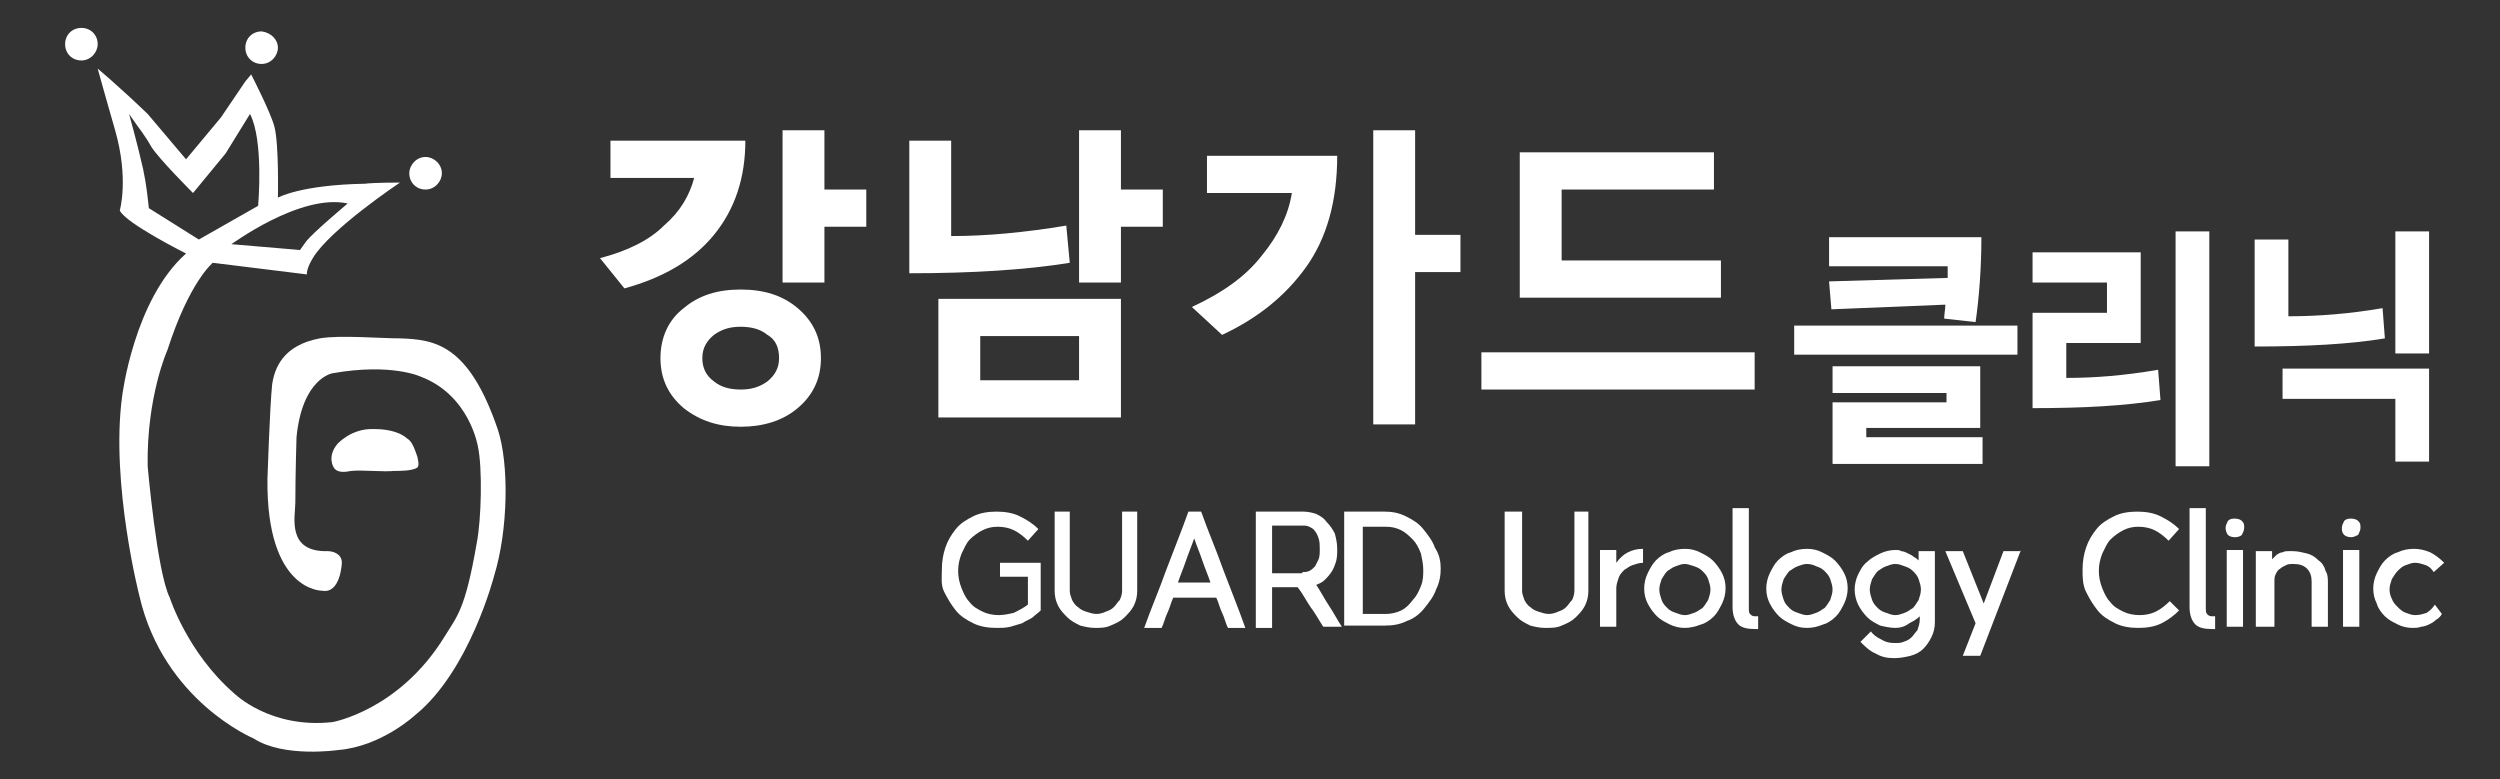 <?xml version="1.0" encoding="utf-8"?>
<!-- Generator: Adobe Illustrator 21.0.0, SVG Export Plug-In . SVG Version: 6.00 Build 0)  -->
<svg version="1.1" id="레이어_1" xmlns="http://www.w3.org/2000/svg" xmlns:xlink="http://www.w3.org/1999/xlink" x="0px"
	 y="0px" viewBox="0 0 215 67" style="enable-background:new 0 0 215 67;" xml:space="preserve">
<rect x="0" y="0" width="215" height="67" fill="#333333" stroke="none"/>
<style type="text/css">
	.st0{fill:#ffffff;}
</style>
<g>
	<path class="st0" d="M154.3,30.5V28h19.2v2.5H154.3z M157.3,20.4h13.1c0,2.7-0.2,5.2-0.5,7.3l-2.7-0.3c0-0.4,0.1-0.8,0.1-1.2
		l-9.8,0.4l-0.2-2.4l10.2-0.3c0-0.4,0-0.7,0-1h-10.2V20.4z M170.3,31.5v5.3h-9.8v0.8h10v2.3h-12.9v-5.3h9.8v-0.8h-9.8v-2.3H170.3z"
		/>
	<path class="st0" d="M177.8,32.5c2.3,0,4.9-0.2,7.8-0.7l0.2,2.6c-3,0.5-6.6,0.7-11,0.7v-8.2h6.4v-2.6h-6.4v-2.6h9.3v7.8h-6.4V32.5z
		 M190,40.1h-2.9V19.9h2.9V40.1z"/>
	<path class="st0" d="M196.8,27.2c2.5,0,5.2-0.2,8.1-0.7l0.2,2.6c-3,0.5-6.7,0.7-11.2,0.7v-9.2h2.9V27.2z M206,39.7v-5.4h-9.7v-2.6
		h12.6v8H206z M208.9,30.4H206V19.9h2.9V30.4z"/>
</g>
<g>
	<path class="st0" d="M51.6,22.2c2.3-0.6,4.2-1.5,5.5-2.8c1.4-1.2,2.2-2.6,2.6-4.1h-7.2v-3.2h11.6c0,3.2-0.9,5.9-2.7,8.1
		c-1.8,2.2-4.4,3.7-7.7,4.6L51.6,22.2z M70.6,30.8c0,1.8-0.7,3.2-2,4.3c-1.3,1.1-3,1.6-4.9,1.6c-1.9,0-3.5-0.5-4.9-1.6
		c-1.3-1.1-2-2.5-2-4.3c0-1.8,0.7-3.3,2-4.3c1.3-1.1,2.9-1.6,4.9-1.6c2,0,3.6,0.5,4.9,1.6C69.9,27.6,70.6,29,70.6,30.8z M67,30.8
		c0-0.9-0.3-1.6-1-2c-0.6-0.5-1.4-0.7-2.3-0.7c-0.9,0-1.6,0.2-2.3,0.7c-0.6,0.5-1,1.1-1,2c0,0.8,0.3,1.5,1,2
		c0.6,0.5,1.4,0.7,2.3,0.7c0.9,0,1.6-0.2,2.3-0.7C66.6,32.3,67,31.7,67,30.8z M70.9,19.5v4.8h-3.6V11.2h3.6v5.1h3.6v3.2H70.9z"/>
	<path class="st0" d="M81.9,20.3c2.9,0,6.2-0.3,9.8-0.9l0.3,3.2c-3.7,0.6-8.3,0.9-13.8,0.9V12.1h3.6V20.3z M80.7,35.9V25.7h15.7
		v10.2H80.7z M92.8,28.9h-8.5v3.8h8.5V28.9z M96.4,19.5v4.8h-3.6V11.2h3.6v5.1h3.6v3.2H96.4z"/>
	<path class="st0" d="M102.5,26.4c2.6-1.2,4.6-2.6,6-4.4c1.4-1.7,2.3-3.5,2.6-5.4h-7.3v-3.2H115c0,3.9-0.9,7.1-2.7,9.6
		c-1.8,2.5-4.2,4.4-7.2,5.8L102.5,26.4z M121.7,23.4v13.1h-3.6V11.2h3.6v9h3.9v3.2H121.7z"/>
	<path class="st0" d="M150.9,30.3v3.2h-23.5v-3.2H150.9z M130.7,25.6V13.1h16.7v3.2h-13.1v6.1H148v3.2H130.7z"/>
</g>
<g>
	<path class="st0" d="M89.5,52.5c-0.2,0.2-0.5,0.4-0.7,0.6c-0.3,0.2-0.6,0.3-0.9,0.5c-0.3,0.1-0.7,0.2-1,0.3
		C86.5,54,86.1,54,85.7,54c-0.7,0-1.4-0.1-2-0.4c-0.6-0.3-1.1-0.6-1.5-1.1c-0.4-0.5-0.7-1-1-1.6S81,49.7,81,49
		c0-0.7,0.1-1.3,0.3-1.9c0.2-0.6,0.5-1.1,0.9-1.6c0.4-0.5,0.9-0.8,1.5-1.1c0.6-0.3,1.3-0.4,2-0.4c0.7,0,1.4,0.1,2,0.4
		c0.6,0.3,1.1,0.6,1.6,1.1l-0.9,1c-0.4-0.4-0.8-0.7-1.2-0.9c-0.4-0.2-0.9-0.3-1.4-0.3c-0.5,0-0.9,0.1-1.3,0.3
		c-0.4,0.2-0.8,0.5-1.1,0.8c-0.3,0.3-0.5,0.8-0.7,1.2c-0.2,0.5-0.3,1-0.3,1.5c0,0.5,0.1,1,0.3,1.5c0.2,0.5,0.4,0.9,0.7,1.2
		c0.3,0.4,0.7,0.6,1.1,0.8c0.4,0.2,0.9,0.3,1.4,0.3c0.4,0,0.9-0.1,1.3-0.2c0.4-0.2,0.8-0.4,1.2-0.7v-2.4H86v-1.2h3.5L89.5,52.5z"/>
	<path class="st0" d="M97.8,44v6.8c0,0.5-0.1,0.9-0.3,1.3c-0.2,0.4-0.5,0.7-0.8,1c-0.3,0.3-0.7,0.5-1.2,0.7C95.1,54,94.6,54,94.2,54
		c-0.5,0-0.9-0.1-1.3-0.2c-0.4-0.2-0.8-0.4-1.1-0.7c-0.3-0.3-0.6-0.6-0.8-1c-0.2-0.4-0.3-0.8-0.3-1.3V44H92v6.8
		c0,0.3,0.1,0.5,0.2,0.8c0.1,0.2,0.3,0.5,0.5,0.6c0.2,0.2,0.4,0.3,0.7,0.4c0.3,0.1,0.6,0.2,0.9,0.2c0.3,0,0.6-0.1,0.8-0.2
		c0.3-0.1,0.5-0.2,0.7-0.4c0.2-0.2,0.3-0.4,0.5-0.6c0.1-0.2,0.2-0.5,0.2-0.8V44H97.8z"/>
	<path class="st0" d="M103.3,44c0.6,1.7,1.3,3.3,1.9,5c0.6,1.6,1.3,3.3,1.9,5h-1.5c-0.2-0.4-0.3-0.9-0.5-1.3s-0.3-0.9-0.5-1.3h-3.7
		c-0.2,0.4-0.3,0.9-0.5,1.3c-0.2,0.4-0.3,0.9-0.5,1.3h-1.5c0.6-1.7,1.3-3.3,1.9-5c0.6-1.6,1.3-3.3,1.9-5H103.3z M104.1,50.1
		c-0.2-0.6-0.5-1.3-0.7-1.9c-0.2-0.6-0.5-1.3-0.7-1.9c-0.2,0.6-0.5,1.3-0.7,1.9c-0.2,0.6-0.5,1.3-0.7,1.9H104.1z"/>
	<path class="st0" d="M115,47.2c0,0.4,0,0.7-0.1,1.1c-0.1,0.3-0.2,0.6-0.4,0.9c-0.2,0.3-0.4,0.5-0.6,0.7c-0.2,0.2-0.5,0.3-0.7,0.4
		c0.4,0.6,0.7,1.2,1.1,1.8c0.4,0.6,0.7,1.2,1.1,1.8h-1.6c-0.4-0.6-0.7-1.2-1.1-1.7c-0.4-0.6-0.7-1.2-1.1-1.7h-2.2v3.5h-1.4V44h4.1
		c0.4,0,0.8,0.1,1.1,0.2c0.4,0.2,0.7,0.4,0.9,0.7c0.3,0.3,0.5,0.6,0.7,1C114.9,46.3,115,46.7,115,47.2z M112,49.2
		c0.2,0,0.4,0,0.6-0.1c0.2-0.1,0.3-0.2,0.5-0.4c0.1-0.2,0.2-0.4,0.3-0.6c0.1-0.3,0.1-0.5,0.1-0.9c0-0.3,0-0.6-0.1-0.9
		c-0.1-0.3-0.2-0.5-0.3-0.6c-0.1-0.2-0.3-0.3-0.5-0.4c-0.2-0.1-0.4-0.1-0.5-0.1h-2.7v4.1H112z"/>
	<path class="st0" d="M123.9,48.9c0,0.6-0.1,1.2-0.4,1.8c-0.2,0.6-0.6,1.1-1,1.6c-0.4,0.5-0.9,0.9-1.5,1.1c-0.6,0.3-1.2,0.4-1.9,0.4
		h-3.5V44h3.5c0.6,0,1.2,0.1,1.8,0.4s1.1,0.6,1.5,1.1c0.4,0.5,0.8,1,1,1.6C123.8,47.7,123.9,48.3,123.9,48.9z M117.2,45.2v7.6h2
		c0.4,0,0.9-0.1,1.3-0.3c0.4-0.2,0.7-0.5,1-0.9c0.3-0.3,0.5-0.7,0.7-1.2c0.2-0.5,0.2-0.9,0.2-1.4c0-0.5-0.1-0.9-0.2-1.4
		c-0.2-0.5-0.4-0.9-0.7-1.2c-0.3-0.3-0.6-0.6-1-0.8c-0.4-0.2-0.8-0.3-1.3-0.3H117.2z"/>
	<path class="st0" d="M136.6,44v6.8c0,0.5-0.1,0.9-0.3,1.3c-0.2,0.4-0.5,0.7-0.8,1c-0.3,0.3-0.7,0.5-1.2,0.7
		c-0.4,0.2-0.9,0.2-1.4,0.2c-0.5,0-0.9-0.1-1.3-0.2c-0.4-0.2-0.8-0.4-1.1-0.7c-0.3-0.3-0.6-0.6-0.8-1c-0.2-0.4-0.3-0.8-0.3-1.3V44
		h1.5v6.8c0,0.3,0.1,0.5,0.2,0.8c0.1,0.2,0.3,0.5,0.5,0.6c0.2,0.2,0.4,0.3,0.7,0.4c0.3,0.1,0.6,0.2,0.9,0.2c0.3,0,0.6-0.1,0.8-0.2
		c0.3-0.1,0.5-0.2,0.7-0.4c0.2-0.2,0.3-0.4,0.5-0.6c0.1-0.2,0.2-0.5,0.2-0.8V44H136.6z"/>
	<path class="st0" d="M141.3,48.4c-0.3,0-0.6,0.1-0.9,0.2c-0.3,0.1-0.5,0.3-0.7,0.4c-0.2,0.2-0.4,0.4-0.5,0.7
		c-0.1,0.3-0.2,0.6-0.2,0.9v3.3h-1.4v-6.6h1.4v1.1c0.3-0.4,0.6-0.7,1-0.9c0.4-0.2,0.8-0.3,1.3-0.3V48.4z"/>
	<path class="st0" d="M144.9,54c-0.5,0-0.9-0.1-1.3-0.3c-0.4-0.2-0.8-0.4-1.1-0.7c-0.3-0.3-0.6-0.7-0.8-1.1
		c-0.2-0.4-0.3-0.8-0.3-1.3c0-0.4,0.1-0.9,0.3-1.3c0.2-0.4,0.4-0.8,0.7-1.1c0.3-0.3,0.7-0.6,1.1-0.7c0.4-0.2,0.9-0.3,1.4-0.3
		c0.5,0,0.9,0.1,1.3,0.3c0.4,0.2,0.8,0.4,1.1,0.7c0.3,0.3,0.6,0.7,0.8,1.1c0.2,0.4,0.3,0.8,0.3,1.3c0,0.4-0.1,0.9-0.3,1.3
		c-0.2,0.4-0.4,0.8-0.7,1.1c-0.3,0.3-0.7,0.6-1.1,0.7C145.8,53.9,145.3,54,144.9,54z M144.9,48.5c-0.3,0-0.5,0.1-0.8,0.2
		c-0.3,0.1-0.5,0.3-0.7,0.4c-0.2,0.2-0.3,0.4-0.5,0.7c-0.1,0.3-0.2,0.6-0.2,0.9c0,0.3,0.1,0.6,0.2,0.9c0.1,0.3,0.3,0.5,0.5,0.7
		c0.2,0.2,0.4,0.3,0.7,0.4c0.3,0.1,0.5,0.2,0.8,0.2c0.3,0,0.5-0.1,0.8-0.2c0.3-0.1,0.5-0.3,0.7-0.4c0.2-0.2,0.3-0.4,0.5-0.7
		c0.1-0.3,0.2-0.6,0.2-0.9c0-0.3-0.1-0.6-0.2-0.9c-0.1-0.3-0.3-0.5-0.5-0.7c-0.2-0.2-0.4-0.3-0.7-0.4
		C145.4,48.6,145.1,48.5,144.9,48.5z"/>
	<path class="st0" d="M151.4,54.1c0,0-0.1,0-0.2,0c-0.1,0-0.1,0-0.2,0c-0.7,0-1.2-0.1-1.5-0.4c-0.3-0.3-0.5-0.8-0.5-1.5v-8.5h1.4
		v8.5c0,0.3,0,0.5,0.1,0.6c0.1,0.1,0.2,0.2,0.4,0.2h0.3V54.1z"/>
	<path class="st0" d="M155.4,54c-0.5,0-0.9-0.1-1.3-0.3c-0.4-0.2-0.8-0.4-1.1-0.7c-0.3-0.3-0.6-0.7-0.8-1.1
		c-0.2-0.4-0.3-0.8-0.3-1.3c0-0.4,0.1-0.9,0.3-1.3c0.2-0.4,0.4-0.8,0.7-1.1c0.3-0.3,0.7-0.6,1.1-0.7c0.4-0.2,0.9-0.3,1.4-0.3
		c0.5,0,0.9,0.1,1.3,0.3c0.4,0.2,0.8,0.4,1.1,0.7c0.3,0.3,0.6,0.7,0.8,1.1c0.2,0.4,0.3,0.8,0.3,1.3c0,0.4-0.1,0.9-0.3,1.3
		c-0.2,0.4-0.4,0.8-0.7,1.1c-0.3,0.3-0.7,0.6-1.1,0.7C156.3,53.9,155.9,54,155.4,54z M155.4,48.5c-0.3,0-0.5,0.1-0.8,0.2
		c-0.3,0.1-0.5,0.3-0.7,0.4c-0.2,0.2-0.3,0.4-0.5,0.7c-0.1,0.3-0.2,0.6-0.2,0.9c0,0.3,0.1,0.6,0.2,0.9c0.1,0.3,0.3,0.5,0.5,0.7
		c0.2,0.2,0.4,0.3,0.7,0.4c0.3,0.1,0.5,0.2,0.8,0.2c0.3,0,0.5-0.1,0.8-0.2c0.3-0.1,0.5-0.3,0.7-0.4c0.2-0.2,0.3-0.4,0.5-0.7
		c0.1-0.3,0.2-0.6,0.2-0.9c0-0.3-0.1-0.6-0.2-0.9c-0.1-0.3-0.3-0.5-0.5-0.7c-0.2-0.2-0.4-0.3-0.7-0.4
		C156,48.6,155.7,48.5,155.4,48.5z"/>
	<path class="st0" d="M163,54c-0.4,0-0.9-0.1-1.3-0.2c-0.4-0.2-0.8-0.4-1.1-0.7c-0.3-0.3-0.6-0.7-0.8-1.1c-0.2-0.4-0.3-0.9-0.3-1.3
		c0-0.4,0.1-0.9,0.3-1.3c0.2-0.4,0.4-0.8,0.8-1.1c0.3-0.3,0.7-0.5,1.1-0.7c0.4-0.2,0.9-0.3,1.3-0.3c0.2,0,0.4,0,0.5,0.1
		c0.2,0,0.4,0.1,0.6,0.2c0.2,0.1,0.4,0.2,0.5,0.3c0.2,0.1,0.3,0.2,0.4,0.3v-0.8h1.4v6.1c0,0.5-0.1,0.9-0.3,1.3
		c-0.2,0.4-0.4,0.7-0.7,1c-0.3,0.3-0.7,0.5-1.1,0.6c-0.4,0.1-0.9,0.2-1.4,0.2c-0.6,0-1.1-0.1-1.6-0.4c-0.5-0.2-0.9-0.6-1.3-1
		l0.9-0.9c0.2,0.3,0.5,0.5,0.9,0.7c0.3,0.2,0.7,0.3,1.1,0.3c0.3,0,0.6,0,0.8-0.1c0.3-0.1,0.5-0.2,0.7-0.4c0.2-0.2,0.3-0.4,0.5-0.6
		c0.1-0.3,0.2-0.6,0.2-0.9v-0.3c-0.2,0.2-0.5,0.4-0.9,0.6C163.8,53.9,163.4,54,163,54z M163,48.5c-0.3,0-0.5,0.1-0.8,0.2
		c-0.3,0.1-0.5,0.3-0.7,0.4c-0.2,0.2-0.3,0.4-0.5,0.7c-0.1,0.3-0.2,0.6-0.2,0.9c0,0.3,0.1,0.6,0.2,0.9c0.1,0.3,0.3,0.5,0.5,0.7
		c0.2,0.2,0.4,0.3,0.7,0.4c0.3,0.1,0.5,0.2,0.8,0.2c0.3,0,0.5-0.1,0.8-0.2c0.3-0.1,0.5-0.3,0.7-0.4c0.2-0.2,0.3-0.4,0.5-0.7
		c0.1-0.3,0.2-0.6,0.2-0.9c0-0.3-0.1-0.6-0.2-0.9s-0.3-0.5-0.5-0.7s-0.4-0.3-0.7-0.4S163.3,48.5,163,48.5z"/>
	<path class="st0" d="M173.8,47.3l-3.5,9.1h-1.5l1.1-2.8l-2.6-6.2h1.5l1.8,4.5l1.7-4.5H173.8z"/>
	<path class="st0" d="M187.4,52.5c-0.4,0.4-0.9,0.8-1.5,1.1c-0.6,0.3-1.3,0.4-2,0.4c-0.7,0-1.4-0.1-2-0.4c-0.6-0.3-1.1-0.6-1.5-1.1
		c-0.4-0.5-0.7-1-1-1.6s-0.3-1.3-0.3-1.9c0-0.7,0.1-1.3,0.3-1.9c0.2-0.6,0.5-1.1,0.9-1.6c0.4-0.5,0.9-0.8,1.5-1.1s1.3-0.4,2-0.4
		c0.7,0,1.4,0.1,2,0.4c0.6,0.3,1.1,0.6,1.6,1.1l-0.9,1c-0.4-0.4-0.8-0.7-1.2-0.9c-0.4-0.2-0.9-0.3-1.4-0.3c-0.5,0-0.9,0.1-1.3,0.3
		c-0.4,0.2-0.8,0.5-1.1,0.8c-0.3,0.3-0.5,0.8-0.7,1.2c-0.2,0.5-0.3,1-0.3,1.5c0,0.5,0.1,1,0.3,1.5c0.2,0.5,0.4,0.9,0.7,1.2
		c0.3,0.4,0.7,0.6,1.1,0.8c0.4,0.2,0.9,0.3,1.4,0.3c0.5,0,1-0.1,1.4-0.3c0.4-0.2,0.8-0.5,1.2-0.9L187.4,52.5z"/>
	<path class="st0" d="M190.7,54.1c0,0-0.1,0-0.2,0s-0.1,0-0.2,0c-0.7,0-1.2-0.1-1.5-0.4c-0.3-0.3-0.5-0.8-0.5-1.5v-8.5h1.4v8.5
		c0,0.3,0,0.5,0.1,0.6c0.1,0.1,0.2,0.2,0.4,0.2h0.3V54.1z"/>
	<path class="st0" d="M192.2,46.2c-0.3,0-0.5-0.1-0.6-0.2s-0.2-0.4-0.2-0.6c0-0.2,0.1-0.4,0.2-0.6c0.2-0.2,0.4-0.2,0.6-0.2
		c0.3,0,0.5,0.1,0.6,0.2c0.2,0.2,0.2,0.3,0.2,0.6c0,0.2-0.1,0.4-0.2,0.6C192.7,46.1,192.5,46.2,192.2,46.2z M191.5,47.3h1.4v6.6
		h-1.4V47.3z"/>
	<path class="st0" d="M200.2,53.9h-1.4V50c0-0.4-0.1-0.8-0.4-1.1s-0.7-0.4-1.2-0.4c-0.2,0-0.4,0-0.6,0.1c-0.2,0.1-0.4,0.2-0.5,0.3
		c-0.2,0.1-0.3,0.3-0.4,0.5c-0.1,0.2-0.1,0.4-0.1,0.6v3.9H194v-6.5h1.4v0.7c0.1-0.1,0.3-0.3,0.4-0.4c0.2-0.1,0.3-0.2,0.5-0.2
		c0.2-0.1,0.3-0.1,0.5-0.1c0.1,0,0.3,0,0.4,0c0.4,0,0.8,0.1,1.2,0.2c0.4,0.1,0.7,0.3,1,0.6c0.3,0.2,0.5,0.5,0.6,0.9
		c0.2,0.3,0.2,0.7,0.2,1.1V53.9z"/>
	<path class="st0" d="M202.2,46.2c-0.3,0-0.5-0.1-0.6-0.2c-0.2-0.2-0.2-0.4-0.2-0.6c0-0.2,0.1-0.4,0.2-0.6c0.2-0.2,0.4-0.2,0.6-0.2
		c0.3,0,0.5,0.1,0.6,0.2c0.2,0.2,0.2,0.3,0.2,0.6c0,0.2-0.1,0.4-0.2,0.6C202.6,46.1,202.4,46.2,202.2,46.2z M201.5,47.3h1.4v6.6
		h-1.4V47.3z"/>
	<path class="st0" d="M210,52.8c-0.1,0.2-0.3,0.4-0.5,0.5c-0.2,0.2-0.4,0.3-0.6,0.4c-0.2,0.1-0.5,0.2-0.7,0.2
		c-0.2,0.1-0.5,0.1-0.7,0.1c-0.5,0-0.9-0.1-1.3-0.3c-0.4-0.2-0.8-0.4-1.1-0.7c-0.3-0.3-0.6-0.7-0.7-1.1c-0.2-0.4-0.3-0.8-0.3-1.3
		c0-0.4,0.1-0.9,0.3-1.3c0.2-0.4,0.4-0.8,0.7-1.1c0.3-0.3,0.7-0.6,1.1-0.7c0.4-0.2,0.9-0.3,1.4-0.3c0.5,0,0.9,0.1,1.4,0.3
		c0.4,0.2,0.8,0.5,1.2,0.9l-0.9,0.8c-0.2-0.3-0.4-0.5-0.7-0.6c-0.3-0.1-0.6-0.2-0.9-0.2c-0.3,0-0.5,0.1-0.8,0.2s-0.5,0.3-0.7,0.5
		c-0.2,0.2-0.3,0.4-0.5,0.7c-0.1,0.3-0.2,0.6-0.2,0.9c0,0.3,0.1,0.6,0.2,0.8c0.1,0.3,0.3,0.5,0.5,0.7c0.2,0.2,0.4,0.4,0.7,0.5
		s0.5,0.2,0.8,0.2c0.4,0,0.7-0.1,1-0.2c0.3-0.2,0.5-0.4,0.7-0.7L210,52.8z"/>
</g>
<path class="st0" d="M35.9,40.2c-0.4,0.3-1.5,0.3-2,0.3c-0.9,0.1-2.8-0.1-3.7,0c-0.5,0.1-1.2,0.2-1.5-0.3c0,0-0.6-0.9,0.3-2
	c0,0,1.2-1.4,3.2-1.3c0.7,0,2,0.1,2.8,0.8c0.3,0.2,0.5,0.4,0.9,1.6C35.9,39.4,36.1,40,35.9,40.2"/>
<path class="st0" d="M31.4,15.8c-5.6,0.1-7.5,1.2-7.5,1.2s0.1-4.6-0.3-6.1c-0.3-1.2-2-4.5-2-4.5L21.1,7L19,10.1l-3,3.6l-3.3-3.9
	c-2.5-2.4-4.3-3.9-4.3-3.9s1,3.6,1.5,5.3c1.2,4.2,0.4,6.9,0.4,6.9c0.5,1.1,5.7,3.7,5.7,3.7c-4.5,4-5.5,12.3-5.5,12.3
	C9.5,41.6,12,51.3,12,51.3c2.1,9,9.8,12.2,9.8,12.2c2.6,1.7,7.3,1,7.3,1c3.7-0.3,6.6-3,6.6-3c4.7-3.8,6.8-12,6.8-12
	c1.2-3.9,1.3-9.6,0.3-12.6c-2.5-7.3-5.4-7.7-8.4-7.8c-1.7,0-5.2-0.3-6.9,0c-3.2,0.6-3.9,2.6-4.1,4c-0.2,2-0.4,8.1-0.4,8.1
	c-0.1,9.7,4.7,9.6,4.7,9.6c1.6,0.3,1.7-2.4,1.7-2.4c0-0.8-0.8-1-1.2-1c-3.6,0.1-2.8-3-2.8-4.2c0-2.3,0.1-5.6,0.1-5.6
	c0.5-5.1,3.1-5.5,3.1-5.5c5.1-0.9,7.6,0.3,7.6,0.3c4.2,1.6,4.9,6,4.9,6c0.4,1.8,0.3,6.3-0.1,8.3c-1,5.8-1.7,6.3-2.8,8.1
	c-3.9,6.3-9.6,7.3-9.6,7.3c-5.4,0.6-8.5-2.5-8.5-2.5c-4-3.5-5.5-8.2-5.5-8.2c-1.1-2.2-1.9-11.3-1.9-11.3c-0.1-6,1.7-10,1.7-10
	c1.9-5.9,3.9-7.5,3.9-7.5l8.1,1c0,0-0.1-0.4,0.5-1.4c1.5-2.5,7.5-6.5,7.5-6.5S32.1,15.7,31.4,15.8 M29.9,17.5c0,0-3.1,2.6-3.6,3.3
	l-0.5,0.7l-5.9-0.5C19.8,21.1,25.8,16.6,29.9,17.5 M12.8,17.9c-0.1-0.9-0.2-2-0.5-3.4c-0.5-2.2-1.2-4.7-1.2-4.7l0.7,1
	c0,0,0.7,0.9,1.2,1.8c0.6,1,3.6,4,3.6,4l2.8-3.4l2.1-3.4c1.2,2.3,0.7,7.9,0.7,7.9l-5.1,2.9L12.8,17.9z"/>
<path class="st0" d="M38,14.9c0,0.7-0.6,1.4-1.4,1.4c-0.8,0-1.4-0.6-1.4-1.4c0-0.7,0.6-1.4,1.4-1.4C37.3,13.5,38,14.1,38,14.9"/>
<path class="st0" d="M23.9,4.1c0,0.7-0.6,1.4-1.4,1.4c-0.8,0-1.4-0.6-1.4-1.4s0.6-1.4,1.4-1.4C23.3,2.8,23.9,3.4,23.9,4.1"/>
<path class="st0" d="M8.4,3.8c0,0.7-0.6,1.4-1.4,1.4c-0.8,0-1.4-0.6-1.4-1.4C5.6,3,6.2,2.4,7,2.4C7.8,2.4,8.4,3,8.4,3.8"/>
</svg>
